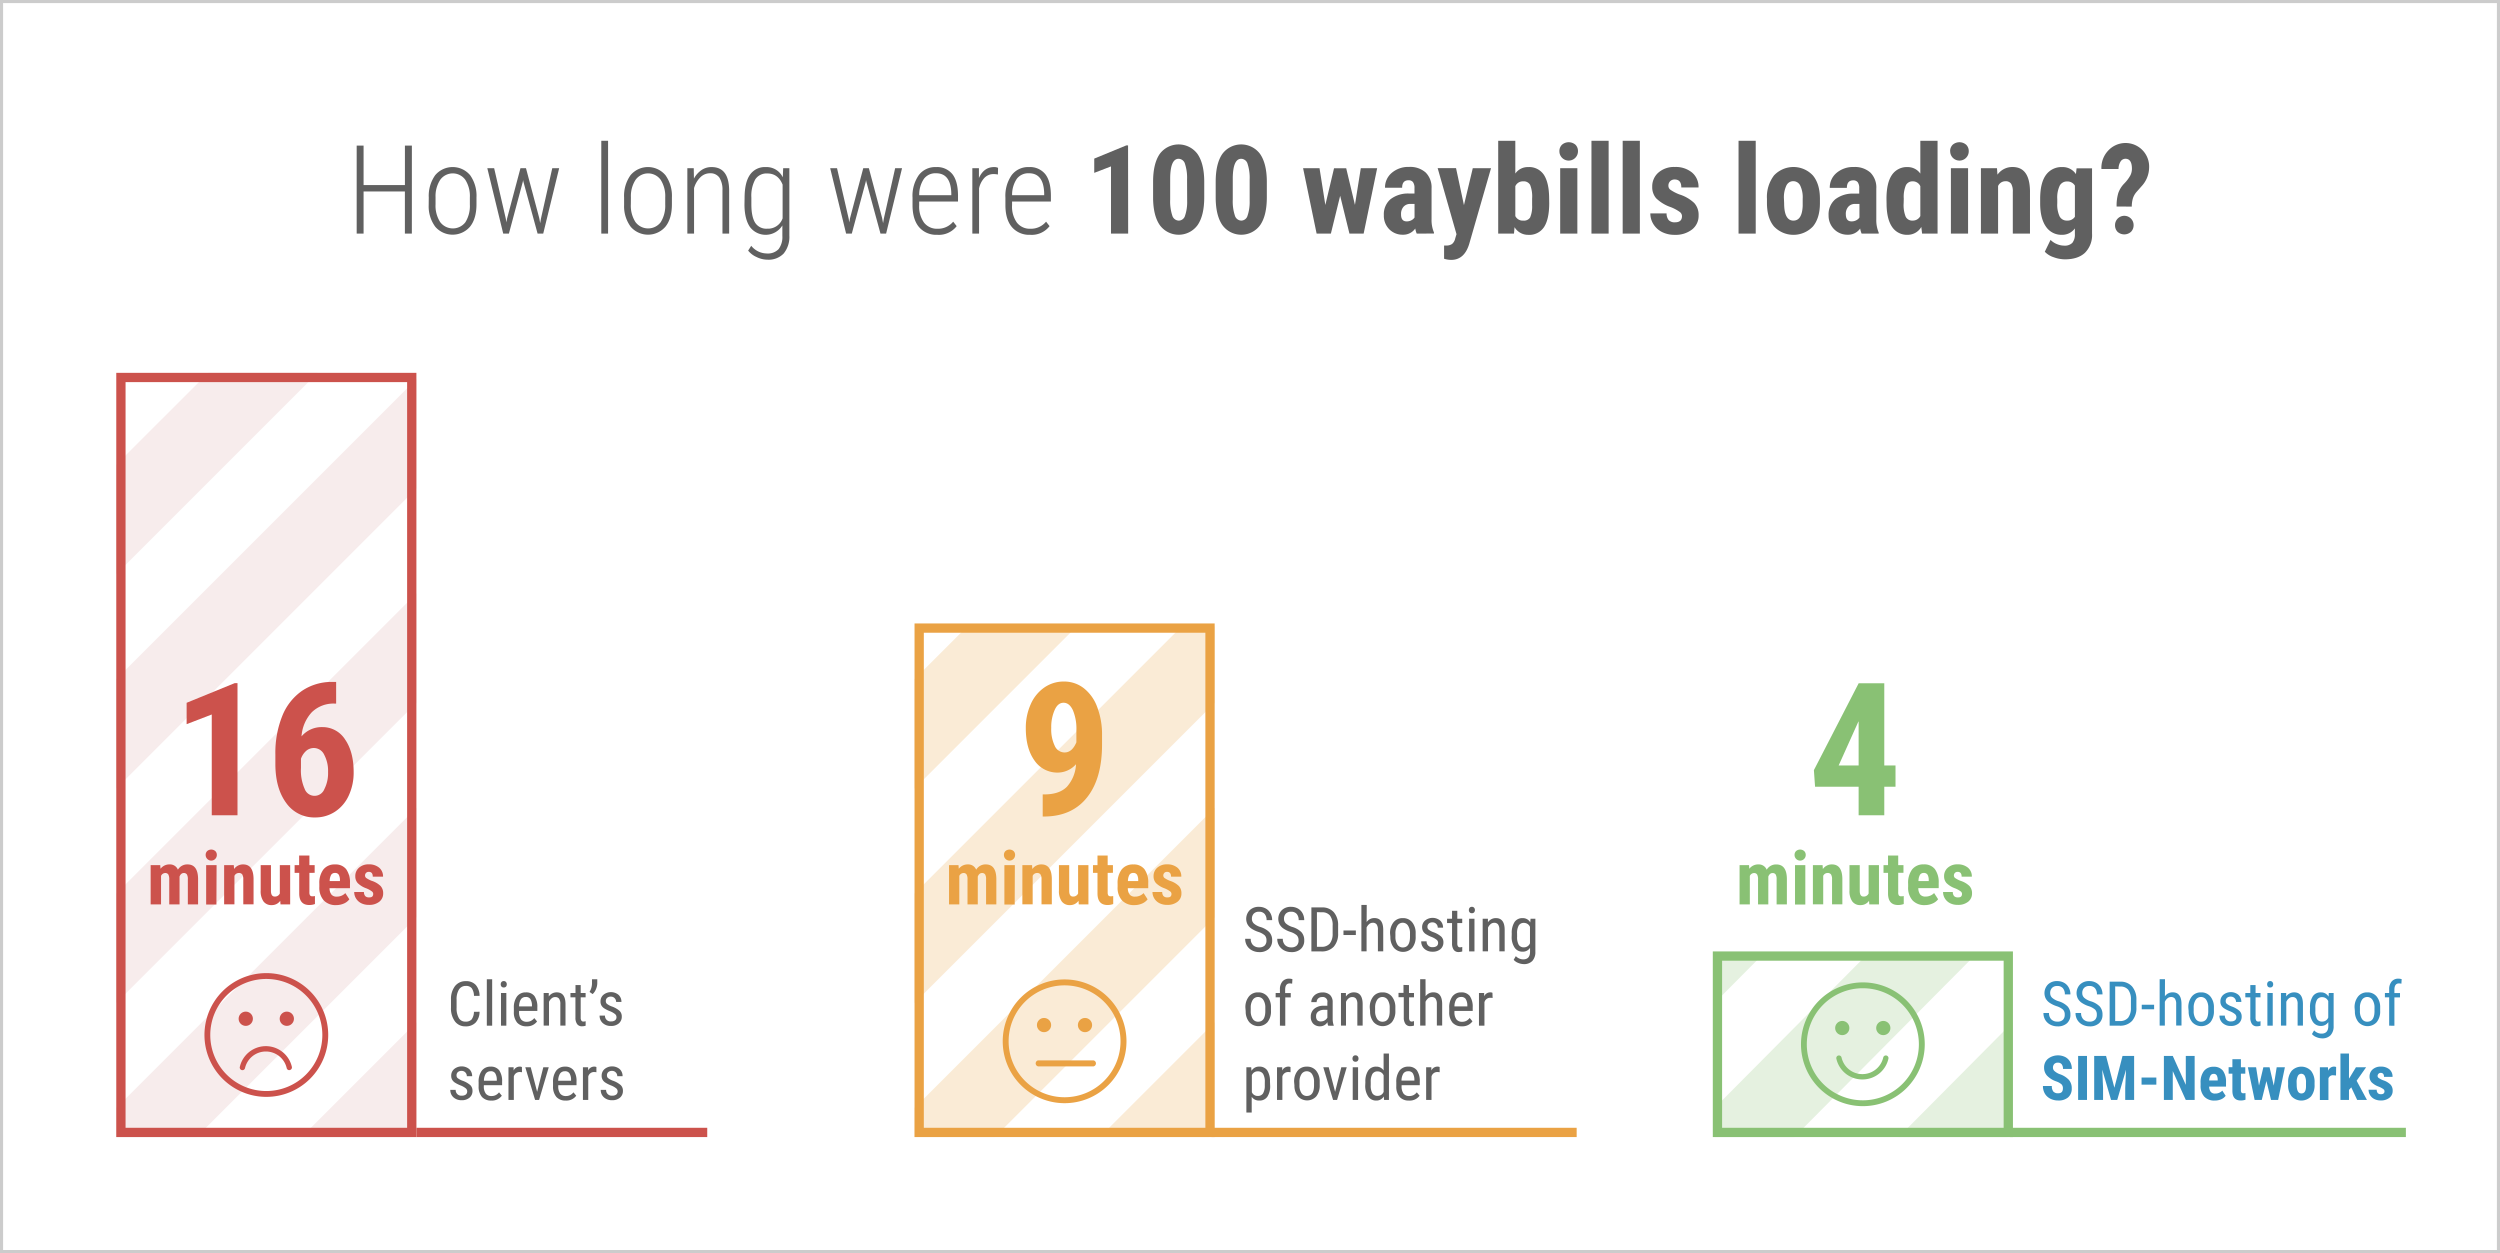 <?xml version="1.0" encoding="UTF-8"?>
<svg xmlns="http://www.w3.org/2000/svg" viewBox="0 0 808 405">
  <rect x="0" y="0" width="808" height="405" fill="#333333" stroke="none"/>
  <defs>
    <style>.cls-1{fill:#fff;}.cls-2{fill:#ccc;}.cls-3{fill:#606060;}.cls-4{fill:none;}.cls-5{fill:#f7ecec;}.cls-6{fill:#cc524c;}.cls-7{fill:#faebd6;}.cls-8{fill:#eaa244;}.cls-9{fill:#e5f1e0;}.cls-10{fill:#89c174;}.cls-11{fill:#378fbf;}</style>
  </defs>
  <title>DS_illustration_2</title>
  <g id="Слой_2" data-name="Слой 2">
    <g id="_Слой_" data-name="&lt;Слой&gt;">
      <rect class="cls-1" x="0.5" y="0.5" width="807" height="404"></rect>
      <path class="cls-2" d="M808,405H0V0H808ZM1,404H807V1H1Z"></path>
      <path class="cls-3" d="M133.11,75.5h-2.25V61.89H117.51V75.5h-2.23V47.06h2.23V59.82h13.36V47.06h2.25Z"></path>
      <path class="cls-3" d="M138.58,63.86a11.47,11.47,0,0,1,2.07-7.23,7.37,7.37,0,0,1,11.3,0A11.45,11.45,0,0,1,154,63.8V66q0,4.65-2.08,7.25a7.41,7.41,0,0,1-11.22.06,11.08,11.08,0,0,1-2.15-7ZM140.77,66a9.79,9.79,0,0,0,1.47,5.74,5.11,5.11,0,0,0,8.18.08,10,10,0,0,0,1.44-5.75V63.85a9.79,9.79,0,0,0-1.48-5.75,5,5,0,0,0-8.09,0,9.63,9.63,0,0,0-1.52,5.64Z"></path>
      <path class="cls-3" d="M163.48,70.7l.18,1.17.23-1.27,4.32-16.23H170l4.28,16.09.31,1.66.25-1.48,3.65-16.27h2.23L175.57,75.5h-1.82l-4.59-16.8-.1-.51-.08.53L164.48,75.5h-1.84l-5.14-21.13h2.21Z"></path>
      <path class="cls-3" d="M196.53,75.5h-2.19v-30h2.19Z"></path>
      <path class="cls-3" d="M201.71,63.86a11.47,11.47,0,0,1,2.07-7.23,7.37,7.37,0,0,1,11.3,0,11.45,11.45,0,0,1,2.08,7.21V66q0,4.65-2.08,7.25a7.41,7.41,0,0,1-11.22.06,11.08,11.08,0,0,1-2.15-7ZM203.89,66a9.79,9.79,0,0,0,1.47,5.74,5.11,5.11,0,0,0,8.18.08A10,10,0,0,0,215,66.09V63.85a9.79,9.79,0,0,0-1.48-5.75,5,5,0,0,0-8.09,0,9.63,9.63,0,0,0-1.52,5.64Z"></path>
      <path class="cls-3" d="M224.22,54.37l.06,3.36A7.85,7.85,0,0,1,226.68,55,5.64,5.64,0,0,1,230,54q5.53,0,5.66,7.36V75.5H233.5V61.57a7.25,7.25,0,0,0-1-4.18A3.53,3.53,0,0,0,229.44,56a4.35,4.35,0,0,0-3.06,1.28,8,8,0,0,0-2.06,3.51V75.5h-2.17V54.37Z"></path>
      <path class="cls-3" d="M240.65,64q0-5,1.72-7.49A5.85,5.85,0,0,1,247.53,54,5.79,5.79,0,0,1,253,57.32l.12-2.95h2V76.11a8.46,8.46,0,0,1-1.83,5.82,6.74,6.74,0,0,1-5.26,2,8,8,0,0,1-3.51-.86A7.15,7.15,0,0,1,241.8,81l1-1.56a6.51,6.51,0,0,0,5,2.48,4.79,4.79,0,0,0,3.84-1.4,6.49,6.49,0,0,0,1.22-4.26V72.86a6.34,6.34,0,0,1-10.44.55q-1.75-2.48-1.81-7.17Zm2.19,2q0,4.06,1.23,6a4.26,4.26,0,0,0,3.87,1.91,5,5,0,0,0,5-3.34V59.68q-1.46-3.61-4.92-3.61A4.3,4.3,0,0,0,244.09,58a11.07,11.07,0,0,0-1.25,5.86Z"></path>
      <path class="cls-3" d="M274.3,70.7l.18,1.17.23-1.27L279,54.37h1.82l4.28,16.09.31,1.66.25-1.48,3.65-16.27h2.23L286.39,75.5h-1.82L280,58.7l-.1-.51-.08.53L275.3,75.5h-1.84l-5.14-21.13h2.21Z"></path>
      <path class="cls-3" d="M302.92,75.89a7.31,7.31,0,0,1-5.84-2.44q-2.11-2.44-2.15-7V63.92a11.72,11.72,0,0,1,2-7.29A6.65,6.65,0,0,1,302.54,54a6.33,6.33,0,0,1,5.24,2.25q1.81,2.25,1.85,6.88v2H297.08v1.19a8.88,8.88,0,0,0,1.55,5.61,5.26,5.26,0,0,0,4.38,2,6.31,6.31,0,0,0,5.06-2.29l1.13,1.45A7.28,7.28,0,0,1,302.92,75.89ZM302.54,56a4.65,4.65,0,0,0-3.94,1.81,9.23,9.23,0,0,0-1.51,5.28h10.37v-.57Q307.31,56,302.54,56Z"></path>
      <path class="cls-3" d="M322.53,56.4a8.09,8.09,0,0,0-1.37-.14,4.08,4.08,0,0,0-3,1.23,7,7,0,0,0-1.73,3.42V75.5h-2.17V54.37h2.13l0,3.16Q318,54,321.26,54a2.71,2.71,0,0,1,1.31.25Z"></path>
      <path class="cls-3" d="M332.94,75.89a7.31,7.31,0,0,1-5.84-2.44q-2.11-2.44-2.15-7V63.92a11.72,11.72,0,0,1,2-7.29A6.65,6.65,0,0,1,332.56,54a6.33,6.33,0,0,1,5.24,2.25q1.81,2.25,1.85,6.88v2H327.1v1.19a8.88,8.88,0,0,0,1.55,5.61,5.26,5.26,0,0,0,4.38,2,6.31,6.31,0,0,0,5.06-2.29l1.13,1.45A7.28,7.28,0,0,1,332.94,75.89ZM332.56,56a4.65,4.65,0,0,0-3.94,1.81,9.23,9.23,0,0,0-1.51,5.28h10.37v-.57Q337.33,56,332.56,56Z"></path>
      <path class="cls-3" d="M364.62,75.5h-5.55V53.78l-5.41,2.09V51.26L364,47h.59Z"></path>
      <path class="cls-3" d="M389.21,63.74q0,5.9-2.14,9a7.55,7.55,0,0,1-12.17.09q-2.14-3-2.22-8.7V58.78q0-5.88,2.13-9a7.58,7.58,0,0,1,12.23,0q2.13,3.09,2.17,8.81ZM383.66,58a14.48,14.48,0,0,0-.66-5,2.21,2.21,0,0,0-2.07-1.68q-2.64,0-2.73,6.15V64.5a14.58,14.58,0,0,0,.67,5.12A2.24,2.24,0,0,0,381,71.3a2.14,2.14,0,0,0,2-1.57,13.71,13.71,0,0,0,.69-4.81Z"></path>
      <path class="cls-3" d="M409.44,63.74q0,5.9-2.14,9a7.55,7.55,0,0,1-12.17.09q-2.14-3-2.22-8.7V58.78q0-5.88,2.13-9a7.58,7.58,0,0,1,12.23,0q2.13,3.09,2.17,8.81ZM403.89,58a14.48,14.48,0,0,0-.66-5,2.21,2.21,0,0,0-2.07-1.68q-2.64,0-2.73,6.15V64.5a14.58,14.58,0,0,0,.67,5.12,2.24,2.24,0,0,0,2.1,1.68,2.14,2.14,0,0,0,2-1.57,13.71,13.71,0,0,0,.69-4.81Z"></path>
      <path class="cls-3" d="M437.92,66.22l1.89-11.86h5.29L440.73,75.5h-4.59l-3-12.23-3,12.23h-4.61l-4.37-21.13h5.31l1.88,11.88,2.81-11.87h3.93Z"></path>
      <path class="cls-3" d="M457.88,75.5a7.71,7.71,0,0,1-.47-1.64,4.72,4.72,0,0,1-4,2,6,6,0,0,1-4.4-1.76,6.18,6.18,0,0,1-1.75-4.55,6.4,6.4,0,0,1,2.12-5.14,9.27,9.27,0,0,1,6.1-1.86h1.68v-1.7a3.19,3.19,0,0,0-.49-2,1.75,1.75,0,0,0-1.43-.59q-2.07,0-2.07,2.42h-5.53a6.12,6.12,0,0,1,2.2-4.83,8.18,8.18,0,0,1,5.56-1.9,7.51,7.51,0,0,1,5.38,1.81,6.78,6.78,0,0,1,1.9,5.17v9.94a10.4,10.4,0,0,0,.78,4.28v.33Zm-3.26-3.95a3.08,3.08,0,0,0,1.56-.37,2.62,2.62,0,0,0,1-.88V65.91h-1.33a2.84,2.84,0,0,0-2.22.9,3.45,3.45,0,0,0-.81,2.4Q452.78,71.55,454.62,71.55Z"></path>
      <path class="cls-3" d="M473.15,66.3,476,54.37h5.9l-7,24.3Q473.35,84,469,84a8.2,8.2,0,0,1-2.27-.37V79.35l.64,0a3.18,3.18,0,0,0,1.94-.5,3.12,3.12,0,0,0,1-1.73l.43-1.43-6.09-21.35h5.94Z"></path>
      <path class="cls-3" d="M500.71,65.62q0,5.14-1.64,7.71a5.67,5.67,0,0,1-5.16,2.57,5.08,5.08,0,0,1-4.41-2.48l-.18,2.09h-5.1v-30h5.53V56.09A4.89,4.89,0,0,1,493.87,54,5.69,5.69,0,0,1,499,56.53q1.64,2.55,1.68,7.47Zm-5.53-1.39a10.35,10.35,0,0,0-.64-4.48,2.36,2.36,0,0,0-2.25-1.14,2.66,2.66,0,0,0-2.54,1.58v9.63a2.64,2.64,0,0,0,2.58,1.48,2.34,2.34,0,0,0,2.2-1,9.07,9.07,0,0,0,.65-4Z"></path>
      <path class="cls-3" d="M504,48.9a2.86,2.86,0,0,1,.82-2.11,3.33,3.33,0,0,1,4.38,0A2.86,2.86,0,0,1,510,48.9a3,3,0,1,1-6,0Zm5.8,26.6h-5.55V54.37h5.55Z"></path>
      <path class="cls-3" d="M519.91,75.5h-5.55v-30h5.55Z"></path>
      <path class="cls-3" d="M530,75.5h-5.55v-30H530Z"></path>
      <path class="cls-3" d="M543.62,69.84a1.73,1.73,0,0,0-.67-1.3,13.31,13.31,0,0,0-3-1.61,12.47,12.47,0,0,1-4.7-2.87A5.46,5.46,0,0,1,534,60.36a5.9,5.9,0,0,1,2-4.58,7.62,7.62,0,0,1,5.3-1.81,8.25,8.25,0,0,1,5.57,1.8,6,6,0,0,1,2.09,4.82H543.4q0-2.58-2.15-2.58a2,2,0,0,0-1.45.55,2,2,0,0,0-.57,1.52,1.6,1.6,0,0,0,.63,1.24,13.73,13.73,0,0,0,2.95,1.53,12.2,12.2,0,0,1,4.78,2.78,5.68,5.68,0,0,1,1.4,4,5.56,5.56,0,0,1-2.13,4.55,8.62,8.62,0,0,1-5.59,1.72,8.89,8.89,0,0,1-4.1-.91,6.89,6.89,0,0,1-2.78-2.53,6.51,6.51,0,0,1-1-3.5h5.25a3.35,3.35,0,0,0,.67,2.17,2.64,2.64,0,0,0,2.08.72Q543.62,71.85,543.62,69.84Z"></path>
      <path class="cls-3" d="M567.45,75.5H561.9v-30h5.55Z"></path>
      <path class="cls-3" d="M571.08,64.25a11.47,11.47,0,0,1,2.27-7.54,8.6,8.6,0,0,1,12.58,0q2.27,2.73,2.27,7.58v1.35q0,4.82-2.25,7.54a8.67,8.67,0,0,1-12.61,0q-2.26-2.72-2.26-7.57Zm5.55,1.39q0,5.66,3,5.66,2.79,0,3-4.73l0-2.32a8.89,8.89,0,0,0-.8-4.29,2.5,2.5,0,0,0-2.27-1.4,2.43,2.43,0,0,0-2.2,1.4,9,9,0,0,0-.79,4.29Z"></path>
      <path class="cls-3" d="M601.67,75.5a7.71,7.71,0,0,1-.47-1.64,4.72,4.72,0,0,1-4,2,6,6,0,0,1-4.4-1.76A6.18,6.18,0,0,1,591,69.58a6.4,6.4,0,0,1,2.12-5.14,9.27,9.27,0,0,1,6.1-1.86h1.68v-1.7a3.19,3.19,0,0,0-.49-2,1.75,1.75,0,0,0-1.43-.59q-2.07,0-2.07,2.42h-5.53a6.12,6.12,0,0,1,2.2-4.83,8.18,8.18,0,0,1,5.56-1.9,7.51,7.51,0,0,1,5.38,1.81,6.78,6.78,0,0,1,1.9,5.17v9.94a10.4,10.4,0,0,0,.78,4.28v.33Zm-3.26-3.95a3.08,3.08,0,0,0,1.56-.37,2.62,2.62,0,0,0,1-.88V65.91H599.6a2.84,2.84,0,0,0-2.22.9,3.45,3.45,0,0,0-.81,2.4Q596.57,71.55,598.4,71.55Z"></path>
      <path class="cls-3" d="M609.71,64.29q0-5.2,1.76-7.75A5.82,5.82,0,0,1,616.59,54a4.93,4.93,0,0,1,4.06,2.11V45.5h5.57v30h-5l-.25-2.15a5.09,5.09,0,0,1-4.37,2.54,5.77,5.77,0,0,1-5.07-2.54q-1.75-2.54-1.79-7.46Zm5.55,1.39a10.09,10.09,0,0,0,.66,4.37,2.34,2.34,0,0,0,2.25,1.24,2.69,2.69,0,0,0,2.48-1.46V60.17a2.63,2.63,0,0,0-2.46-1.56A2.38,2.38,0,0,0,616,59.84a9.58,9.58,0,0,0-.7,4.38Z"></path>
      <path class="cls-3" d="M630.28,48.9a2.86,2.86,0,0,1,.82-2.11,3.33,3.33,0,0,1,4.38,0,2.86,2.86,0,0,1,.82,2.11,3,3,0,1,1-6,0Zm5.8,26.6h-5.55V54.37h5.55Z"></path>
      <path class="cls-3" d="M645.42,54.37l.16,2.09a5.86,5.86,0,0,1,4.9-2.48q5.45,0,5.61,7.64V75.5h-5.55V62a4.85,4.85,0,0,0-.54-2.61,2.09,2.09,0,0,0-1.88-.81,2.58,2.58,0,0,0-2.34,1.54V75.5h-5.55V54.37Z"></path>
      <path class="cls-3" d="M659.38,64.29q0-5.2,1.88-7.75A6.14,6.14,0,0,1,666.51,54a5.07,5.07,0,0,1,4.43,2.27l.21-1.87h5V75.5a8.09,8.09,0,0,1-2.27,6.18q-2.27,2.14-6.5,2.14a10.73,10.73,0,0,1-3.65-.69,6.76,6.76,0,0,1-2.85-1.77l1.86-3.83a5.85,5.85,0,0,0,2,1.34,6.19,6.19,0,0,0,2.36.52,3.46,3.46,0,0,0,2.67-.89,4.24,4.24,0,0,0,.83-2.86V73.82a5,5,0,0,1-4.12,2.07,6,6,0,0,1-5.22-2.63q-1.85-2.63-1.88-7.41Zm5.53,1.39a9,9,0,0,0,.76,4.27,2.58,2.58,0,0,0,2.42,1.34,2.82,2.82,0,0,0,2.52-1.23V60a2.77,2.77,0,0,0-2.48-1.35A2.63,2.63,0,0,0,665.7,60a8.94,8.94,0,0,0-.79,4.34Z"></path>
      <path class="cls-3" d="M684.09,66.75a14.16,14.16,0,0,1,.54-4.35,8.33,8.33,0,0,1,1.92-3.08,12.08,12.08,0,0,0,2-2.66,4.86,4.86,0,0,0,.49-2.09q0-3.26-2.11-3.26a1.85,1.85,0,0,0-1.56.9,4.38,4.38,0,0,0-.66,2.42h-5.53a8.1,8.1,0,0,1,2.12-5.88,7.63,7.63,0,0,1,13.29,5.59,9,9,0,0,1-2.48,5.9l-1.62,1.84a6,6,0,0,0-1.13,2,9.68,9.68,0,0,0-.37,2.69Zm-.51,6a3,3,0,1,1,6,0,3,3,0,0,1-.82,2.15,3.24,3.24,0,0,1-4.39,0A3,3,0,0,1,683.58,72.73Z"></path>
      <polygon class="cls-4" points="97.47 367.5 134.58 330.39 134.58 296.45 63.53 367.5 97.47 367.5"></polygon>
      <polygon class="cls-4" points="37.58 358.09 134.58 261.09 134.58 227.15 37.58 324.15 37.58 358.09"></polygon>
      <polygon class="cls-4" points="134.58 367.5 134.58 365.75 132.82 367.5 134.58 367.5"></polygon>
      <polygon class="cls-4" points="37.58 288.8 134.58 191.8 134.58 157.86 37.58 254.86 37.58 288.8"></polygon>
      <polygon class="cls-4" points="37.58 185.56 37.58 219.5 134.58 122.5 134.58 120.5 102.64 120.5 37.58 185.56"></polygon>
      <polygon class="cls-4" points="37.58 120.5 37.58 150.2 67.28 120.5 37.58 120.5"></polygon>
      <polygon class="cls-5" points="67.28 120.5 37.58 150.2 37.58 185.56 102.64 120.5 67.28 120.5"></polygon>
      <polygon class="cls-5" points="37.58 254.86 134.58 157.86 134.58 122.5 37.58 219.5 37.58 254.86"></polygon>
      <polygon class="cls-5" points="37.58 324.15 134.58 227.15 134.58 191.8 37.58 288.8 37.58 324.15"></polygon>
      <polygon class="cls-5" points="37.58 367.5 63.53 367.5 134.58 296.45 134.58 261.09 37.58 358.09 37.58 367.5"></polygon>
      <polygon class="cls-5" points="132.82 367.5 134.58 365.75 134.58 330.39 97.47 367.5 132.82 367.5"></polygon>
      <path class="cls-6" d="M131.58,123.5v241h-91v-241h91m3-3h-97v247h97v-247Z"></path>
      <path class="cls-6" d="M76.76,263.5H68.44V230.92l-8.12,3.13v-6.91l15.56-6.36h.88Z"></path>
      <path class="cls-6" d="M108.64,220.4v7h-.47a10,10,0,0,0-7.4,2.8A12.76,12.76,0,0,0,97.45,238a8.5,8.5,0,0,1,6.68-3,8.6,8.6,0,0,1,7.4,4q2.77,4,2.77,10.55a17.57,17.57,0,0,1-1.58,7.56,12.31,12.31,0,0,1-4.44,5.23,11.57,11.57,0,0,1-6.46,1.86,11.06,11.06,0,0,1-9.3-4.66Q89,254.77,89,246.89v-3.08a31.92,31.92,0,0,1,2.21-12.36,17.94,17.94,0,0,1,6.39-8.16,17,17,0,0,1,9.74-2.89Zm-7.12,21.36a3.74,3.74,0,0,0-2.65,1,6.15,6.15,0,0,0-1.6,2.47v3a14.71,14.71,0,0,0,1.2,6.75,3.4,3.4,0,0,0,6.36.07,11.3,11.3,0,0,0,1.2-5.53,11.1,11.1,0,0,0-1.25-5.59A3.71,3.71,0,0,0,101.52,241.76Z"></path>
      <path class="cls-6" d="M51.79,279.62l.09,1.17a3.57,3.57,0,0,1,2.94-1.41,2.74,2.74,0,0,1,2.68,1.71,3.47,3.47,0,0,1,3.11-1.71q3.33,0,3.41,4.61v8.31H60.71v-8.1a3,3,0,0,0-.3-1.57,1.14,1.14,0,0,0-1-.47q-.93,0-1.38,1.14l0,.4v8.6H54.7v-8.07a3.19,3.19,0,0,0-.29-1.58,1.12,1.12,0,0,0-1-.49,1.52,1.52,0,0,0-1.36.93v9.21H48.69V279.62Z"></path>
      <path class="cls-6" d="M66.47,276.34a1.71,1.71,0,0,1,.49-1.27,2,2,0,0,1,2.63,0,1.71,1.71,0,0,1,.49,1.27,1.8,1.8,0,1,1-3.61,0Zm3.48,16H66.63V279.62H70Z"></path>
      <path class="cls-6" d="M75.56,279.62l.09,1.25a3.52,3.52,0,0,1,2.94-1.49q3.27,0,3.36,4.58v8.33H78.63v-8.09a2.91,2.91,0,0,0-.32-1.56,1.25,1.25,0,0,0-1.13-.49,1.55,1.55,0,0,0-1.41.93v9.21H72.44V279.62Z"></path>
      <path class="cls-6" d="M90.57,291.14a3.27,3.27,0,0,1-2.77,1.39,3.11,3.11,0,0,1-2.65-1.2,5.76,5.76,0,0,1-.9-3.5v-8.21h3.32v8.3q0,1.85,1.23,1.85a1.71,1.71,0,0,0,1.64-1v-9.16h3.34V292.3H90.66Z"></path>
      <path class="cls-6" d="M100,276.5v3.12h1.7v2.48H100v6.3a1.86,1.86,0,0,0,.21,1,.93.93,0,0,0,.79.28,3.1,3.1,0,0,0,.79-.08l0,2.58a5.17,5.17,0,0,1-1.83.32q-3.21,0-3.25-3.68V282.1H95.22v-2.48h1.46V276.5Z"></path>
      <path class="cls-6" d="M108.64,292.53a5.2,5.2,0,0,1-4-1.52,6.13,6.13,0,0,1-1.43-4.36v-1a7.21,7.21,0,0,1,1.31-4.63,4.55,4.55,0,0,1,3.76-1.63,4.31,4.31,0,0,1,3.6,1.53,7.28,7.28,0,0,1,1.23,4.52v1.63h-6.6a3.45,3.45,0,0,0,.62,2.07,2.1,2.1,0,0,0,1.7.65,3.73,3.73,0,0,0,2.78-1.14l1.3,2a4.28,4.28,0,0,1-1.77,1.37A6.07,6.07,0,0,1,108.64,292.53Zm-2.09-7.78h3.32v-.3a3.54,3.54,0,0,0-.37-1.72,1.3,1.3,0,0,0-1.22-.59,1.38,1.38,0,0,0-1.26.62A4.28,4.28,0,0,0,106.55,284.75Z"></path>
      <path class="cls-6" d="M120.62,288.9a1,1,0,0,0-.4-.78,8,8,0,0,0-1.8-1,7.48,7.48,0,0,1-2.82-1.72,3.27,3.27,0,0,1-.77-2.21,3.54,3.54,0,0,1,1.2-2.75,4.57,4.57,0,0,1,3.18-1.08,5,5,0,0,1,3.34,1.08,3.62,3.62,0,0,1,1.25,2.89h-3.32q0-1.55-1.29-1.55a1.2,1.2,0,0,0-.87.33,1.21,1.21,0,0,0-.34.91,1,1,0,0,0,.38.74,8.25,8.25,0,0,0,1.77.92,7.32,7.32,0,0,1,2.87,1.67,3.4,3.4,0,0,1,.84,2.38,3.33,3.33,0,0,1-1.28,2.73,5.17,5.17,0,0,1-3.35,1,5.34,5.34,0,0,1-2.46-.54,4.13,4.13,0,0,1-1.67-1.52,3.91,3.91,0,0,1-.6-2.1h3.15a2,2,0,0,0,.4,1.3,1.58,1.58,0,0,0,1.25.43Q120.62,290.11,120.62,288.9Z"></path>
      <g id="group-3svg">
        <path id="path-1" class="cls-6" d="M95,329.26a2.3,2.3,0,1,1-2.3-2.3A2.3,2.3,0,0,1,95,329.26Z"></path>
        <path id="path-2" class="cls-6" d="M81.73,329.26a2.3,2.3,0,1,1-2.3-2.3A2.3,2.3,0,0,1,81.73,329.26Z"></path>
        <path id="path-4" class="cls-6" d="M86.08,354.51a20,20,0,1,1,20-20A20,20,0,0,1,86.08,354.51Zm0-38.11a18.11,18.11,0,1,0,18.1,18.1A18.12,18.12,0,0,0,86.08,316.4Z"></path>
        <path class="cls-6" d="M93.5,345.88a.86.86,0,0,1-.84-.67,6.91,6.91,0,0,0-13.47,0,.86.86,0,1,1-1.68-.38,8.63,8.63,0,0,1,16.83,0,.86.86,0,0,1-.65,1Z"></path>
      </g>
      <path class="cls-3" d="M155,327a5.27,5.27,0,0,1-1.28,3.5,4.35,4.35,0,0,1-3.3,1.22,4.07,4.07,0,0,1-3.4-1.63,7,7,0,0,1-1.26-4.41v-2.58a6.81,6.81,0,0,1,1.29-4.38,4.28,4.28,0,0,1,3.53-1.61,4.11,4.11,0,0,1,3.19,1.23,5.39,5.39,0,0,1,1.23,3.53h-1.81a4.39,4.39,0,0,0-.73-2.48,2.3,2.3,0,0,0-1.87-.74,2.55,2.55,0,0,0-2.24,1.14,5.89,5.89,0,0,0-.78,3.33v2.61a6.22,6.22,0,0,0,.73,3.31,2.36,2.36,0,0,0,2.12,1.15,2.57,2.57,0,0,0,2-.69,4.36,4.36,0,0,0,.76-2.49Z"></path>
      <path class="cls-3" d="M159.07,331.5h-1.73v-15h1.73Z"></path>
      <path class="cls-3" d="M163.79,318.13a1.11,1.11,0,0,1-.24.73.91.91,0,0,1-.74.29.9.9,0,0,1-.73-.29,1.1,1.1,0,0,1-.24-.73,1.14,1.14,0,0,1,.24-.74.88.88,0,0,1,.73-.3.89.89,0,0,1,.74.31A1.13,1.13,0,0,1,163.79,318.13Zm-.14,13.37h-1.73V320.93h1.73Z"></path>
      <path class="cls-3" d="M170.15,331.7a3.85,3.85,0,0,1-3-1.18,5.08,5.08,0,0,1-1.07-3.45v-1.28a6,6,0,0,1,1-3.71,3.42,3.42,0,0,1,2.88-1.34,3.3,3.3,0,0,1,2.77,1.18,6.08,6.08,0,0,1,.94,3.68v1.13h-5.9V327a3.85,3.85,0,0,0,.64,2.47,2.25,2.25,0,0,0,1.84.77,3,3,0,0,0,1.34-.29,3.35,3.35,0,0,0,1.09-.91l.9,1.09A3.92,3.92,0,0,1,170.15,331.7Zm-.2-9.47a1.81,1.81,0,0,0-1.59.74,4.36,4.36,0,0,0-.59,2.29h4.16V325a4,4,0,0,0-.54-2.15A1.67,1.67,0,0,0,170,322.22Z"></path>
      <path class="cls-3" d="M177.36,320.93l0,1.14a3.08,3.08,0,0,1,2.57-1.34q2.8,0,2.84,3.74v7H181.1v-6.94a2.88,2.88,0,0,0-.42-1.76,1.5,1.5,0,0,0-1.25-.52,1.75,1.75,0,0,0-1.16.43,3.09,3.09,0,0,0-.83,1.12v7.68h-1.73V320.93Z"></path>
      <path class="cls-3" d="M187.68,318.38v2.56h1.59v1.4h-1.59v6.56a1.78,1.78,0,0,0,.21.95.77.77,0,0,0,.7.32,2.19,2.19,0,0,0,.69-.12l0,1.46a3.78,3.78,0,0,1-1.2.19,1.82,1.82,0,0,1-1.56-.73,3.45,3.45,0,0,1-.54-2.07v-6.56h-1.61v-1.4H186v-2.56Z"></path>
      <path class="cls-3" d="M191.54,321.29l-1-.7a5.35,5.35,0,0,0,.79-2.66V316.5h1.71v1.32a5.06,5.06,0,0,1-.43,1.9A4.38,4.38,0,0,1,191.54,321.29Z"></path>
      <path class="cls-3" d="M199.25,328.79a1.28,1.28,0,0,0-.42-1,6.21,6.21,0,0,0-1.62-.94,10.59,10.59,0,0,1-2-1,2.8,2.8,0,0,1-.85-.93,2.57,2.57,0,0,1-.28-1.25,2.77,2.77,0,0,1,.94-2.14,3.85,3.85,0,0,1,4.89,0,3.05,3.05,0,0,1,.94,2.3h-1.72a1.7,1.7,0,0,0-.48-1.22,1.61,1.61,0,0,0-1.22-.5,1.71,1.71,0,0,0-1.2.39,1.35,1.35,0,0,0-.43,1.06,1.15,1.15,0,0,0,.32.85,5.65,5.65,0,0,0,1.53.85,7.68,7.68,0,0,1,2.62,1.47,2.52,2.52,0,0,1,.69,1.82,2.78,2.78,0,0,1-.95,2.21,3.73,3.73,0,0,1-2.54.83,3.79,3.79,0,0,1-2.68-.95,3.13,3.13,0,0,1-1-2.4h1.74a1.79,1.79,0,0,0,2,1.88,2,2,0,0,0,1.31-.39A1.3,1.3,0,0,0,199.25,328.79Z"></path>
      <path class="cls-3" d="M151,352.79a1.28,1.28,0,0,0-.42-1,6.21,6.21,0,0,0-1.62-.94,10.59,10.59,0,0,1-2-1,2.8,2.8,0,0,1-.85-.93,2.57,2.57,0,0,1-.28-1.25,2.77,2.77,0,0,1,.94-2.14,3.85,3.85,0,0,1,4.89,0,3.05,3.05,0,0,1,.94,2.3h-1.72a1.7,1.7,0,0,0-.48-1.22,1.61,1.61,0,0,0-1.22-.5,1.71,1.71,0,0,0-1.2.39,1.35,1.35,0,0,0-.43,1.06,1.15,1.15,0,0,0,.32.85,5.65,5.65,0,0,0,1.53.85,7.68,7.68,0,0,1,2.62,1.47,2.52,2.52,0,0,1,.69,1.82,2.78,2.78,0,0,1-.95,2.21,3.73,3.73,0,0,1-2.54.83,3.79,3.79,0,0,1-2.68-.95,3.13,3.13,0,0,1-1-2.4h1.74a1.79,1.79,0,0,0,2,1.88,2,2,0,0,0,1.31-.39A1.3,1.3,0,0,0,151,352.79Z"></path>
      <path class="cls-3" d="M158.76,355.7a3.85,3.85,0,0,1-3-1.18,5.08,5.08,0,0,1-1.07-3.45v-1.28a6,6,0,0,1,1-3.71,3.42,3.42,0,0,1,2.88-1.34,3.3,3.3,0,0,1,2.77,1.18,6.08,6.08,0,0,1,.94,3.68v1.13h-5.9V351a3.85,3.85,0,0,0,.64,2.47,2.25,2.25,0,0,0,1.84.77,3,3,0,0,0,1.34-.29,3.35,3.35,0,0,0,1.09-.91l.9,1.09A3.92,3.92,0,0,1,158.76,355.7Zm-.2-9.47A1.81,1.81,0,0,0,157,347a4.36,4.36,0,0,0-.59,2.29h4.16V349a4,4,0,0,0-.54-2.15A1.67,1.67,0,0,0,158.56,346.22Z"></path>
      <path class="cls-3" d="M168.71,346.55a4.23,4.23,0,0,0-.78-.07,1.9,1.9,0,0,0-1.86,1.46v7.56h-1.73V344.93H166l0,1.07a2.15,2.15,0,0,1,2-1.27,1.52,1.52,0,0,1,.68.14Z"></path>
      <path class="cls-3" d="M173.6,352.87l2-7.94h1.76l-3.13,10.57h-1.29l-3.17-10.57h1.76Z"></path>
      <path class="cls-3" d="M182.81,355.7a3.85,3.85,0,0,1-3-1.18,5.08,5.08,0,0,1-1.07-3.45v-1.28a6,6,0,0,1,1-3.71,3.42,3.42,0,0,1,2.88-1.34,3.3,3.3,0,0,1,2.77,1.18,6.08,6.08,0,0,1,.94,3.68v1.13h-5.9V351a3.85,3.85,0,0,0,.64,2.47,2.25,2.25,0,0,0,1.84.77,3,3,0,0,0,1.34-.29,3.35,3.35,0,0,0,1.09-.91l.9,1.09A3.92,3.92,0,0,1,182.81,355.7Zm-.2-9.47A1.81,1.81,0,0,0,181,347a4.36,4.36,0,0,0-.59,2.29h4.16V349a4,4,0,0,0-.54-2.15A1.67,1.67,0,0,0,182.62,346.22Z"></path>
      <path class="cls-3" d="M192.76,346.55a4.23,4.23,0,0,0-.78-.07,1.9,1.9,0,0,0-1.86,1.46v7.56H188.4V344.93h1.68l0,1.07a2.15,2.15,0,0,1,2-1.27,1.52,1.52,0,0,1,.68.14Z"></path>
      <path class="cls-3" d="M199.62,352.79a1.28,1.28,0,0,0-.42-1,6.21,6.21,0,0,0-1.62-.94,10.59,10.59,0,0,1-2-1,2.8,2.8,0,0,1-.85-.93,2.57,2.57,0,0,1-.28-1.25,2.77,2.77,0,0,1,.94-2.14,3.85,3.85,0,0,1,4.89,0,3.05,3.05,0,0,1,.94,2.3h-1.72a1.7,1.7,0,0,0-.48-1.22,1.61,1.61,0,0,0-1.22-.5,1.71,1.71,0,0,0-1.2.39,1.35,1.35,0,0,0-.43,1.06,1.15,1.15,0,0,0,.32.85,5.65,5.65,0,0,0,1.53.85,7.68,7.68,0,0,1,2.62,1.47,2.52,2.52,0,0,1,.69,1.82,2.78,2.78,0,0,1-.95,2.21,3.73,3.73,0,0,1-2.54.83,3.79,3.79,0,0,1-2.68-.95,3.13,3.13,0,0,1-1-2.4h1.74a1.79,1.79,0,0,0,2,1.88,2,2,0,0,0,1.31-.39A1.3,1.3,0,0,0,199.62,352.79Z"></path>
      <rect class="cls-6" x="134.58" y="364.5" width="94" height="3"></rect>
      <polygon class="cls-4" points="347.94 202.5 295.58 254.86 295.58 288.8 381.88 202.5 347.94 202.5"></polygon>
      <polygon class="cls-4" points="392.58 227.15 295.58 324.15 295.58 358.09 392.58 261.09 392.58 227.15"></polygon>
      <polygon class="cls-4" points="295.58 202.5 295.58 219.5 312.58 202.5 295.58 202.5"></polygon>
      <polygon class="cls-4" points="392.58 367.5 392.58 365.75 390.82 367.5 392.58 367.5"></polygon>
      <polygon class="cls-4" points="392.58 330.39 392.58 296.45 321.53 367.5 355.47 367.5 392.58 330.39"></polygon>
      <polygon class="cls-7" points="312.58 202.5 295.58 219.5 295.58 254.86 347.94 202.5 312.58 202.5"></polygon>
      <polygon class="cls-7" points="392.58 202.5 381.88 202.5 295.58 288.8 295.58 324.15 392.58 227.15 392.58 202.5"></polygon>
      <polygon class="cls-7" points="392.58 261.09 295.58 358.09 295.58 367.5 321.53 367.5 392.58 296.45 392.58 261.09"></polygon>
      <polygon class="cls-7" points="390.82 367.5 392.58 365.75 392.58 330.39 355.47 367.5 390.82 367.5"></polygon>
      <path class="cls-8" d="M389.58,204.5v160h-91v-160h91m3-3h-97v166h97v-166Z"></path>
      <path class="cls-8" d="M347.77,247a8,8,0,0,1-5.77,2.7,8.92,8.92,0,0,1-7.66-3.91q-2.8-3.91-2.8-10.44a18.53,18.53,0,0,1,1.58-7.72,12.76,12.76,0,0,1,4.41-5.43,10.93,10.93,0,0,1,6.31-1.93,10.32,10.32,0,0,1,6.42,2.14,13.71,13.71,0,0,1,4.37,6.14,25,25,0,0,1,1.55,9.1v3q0,10.9-4.79,17t-13.58,6.25H337v-7.15h.56q4.86,0,7.31-2.52A11.79,11.79,0,0,0,347.77,247Zm-3.66-3.81q2.4,0,3.78-3.28v-3.81a15.51,15.51,0,0,0-1.14-6.58q-1.14-2.39-3-2.39t-2.89,2.36a13.57,13.57,0,0,0-1.1,5.76,12.37,12.37,0,0,0,1.14,5.82A3.49,3.49,0,0,0,344.11,243.2Z"></path>
      <path class="cls-8" d="M309.79,279.62l.09,1.17a3.57,3.57,0,0,1,2.94-1.41,2.74,2.74,0,0,1,2.68,1.71,3.47,3.47,0,0,1,3.11-1.71q3.33,0,3.41,4.61v8.31h-3.32v-8.1a3,3,0,0,0-.3-1.57,1.14,1.14,0,0,0-1-.47q-.93,0-1.38,1.14l0,.4v8.6H312.7v-8.07a3.19,3.19,0,0,0-.29-1.58,1.12,1.12,0,0,0-1-.49,1.52,1.52,0,0,0-1.36.93v9.21h-3.32V279.62Z"></path>
      <path class="cls-8" d="M324.47,276.34a1.71,1.71,0,0,1,.49-1.27,2,2,0,0,1,2.63,0,1.71,1.71,0,0,1,.49,1.27,1.8,1.8,0,1,1-3.61,0Zm3.48,16h-3.33V279.62H328Z"></path>
      <path class="cls-8" d="M333.56,279.62l.09,1.25a3.52,3.52,0,0,1,2.94-1.49q3.27,0,3.36,4.58v8.33h-3.33v-8.09a2.91,2.91,0,0,0-.32-1.56,1.25,1.25,0,0,0-1.13-.49,1.55,1.55,0,0,0-1.41.93v9.21h-3.33V279.62Z"></path>
      <path class="cls-8" d="M348.57,291.14a3.27,3.27,0,0,1-2.77,1.39,3.11,3.11,0,0,1-2.65-1.2,5.76,5.76,0,0,1-.9-3.5v-8.21h3.32v8.3q0,1.85,1.23,1.85a1.71,1.71,0,0,0,1.64-1v-9.16h3.34V292.3h-3.12Z"></path>
      <path class="cls-8" d="M358,276.5v3.12h1.7v2.48H358v6.3a1.86,1.86,0,0,0,.21,1,.93.93,0,0,0,.79.28,3.1,3.1,0,0,0,.79-.08l0,2.58a5.17,5.17,0,0,1-1.83.32q-3.21,0-3.25-3.68V282.1h-1.46v-2.48h1.46V276.5Z"></path>
      <path class="cls-8" d="M366.64,292.53a5.2,5.2,0,0,1-4-1.52,6.13,6.13,0,0,1-1.43-4.36v-1a7.21,7.21,0,0,1,1.31-4.63,4.55,4.55,0,0,1,3.76-1.63,4.31,4.31,0,0,1,3.6,1.53,7.28,7.28,0,0,1,1.23,4.52v1.63h-6.6a3.45,3.45,0,0,0,.62,2.07,2.1,2.1,0,0,0,1.7.65,3.73,3.73,0,0,0,2.78-1.14l1.3,2a4.28,4.28,0,0,1-1.77,1.37A6.07,6.07,0,0,1,366.64,292.53Zm-2.09-7.78h3.32v-.3a3.54,3.54,0,0,0-.37-1.72,1.3,1.3,0,0,0-1.22-.59,1.38,1.38,0,0,0-1.26.62A4.28,4.28,0,0,0,364.55,284.75Z"></path>
      <path class="cls-8" d="M378.62,288.9a1,1,0,0,0-.4-.78,8,8,0,0,0-1.8-1,7.48,7.48,0,0,1-2.82-1.72,3.27,3.27,0,0,1-.77-2.21,3.54,3.54,0,0,1,1.2-2.75,4.57,4.57,0,0,1,3.18-1.08,5,5,0,0,1,3.34,1.08,3.62,3.62,0,0,1,1.25,2.89h-3.32q0-1.55-1.29-1.55a1.2,1.2,0,0,0-.87.33,1.21,1.21,0,0,0-.34.91,1,1,0,0,0,.38.74,8.25,8.25,0,0,0,1.77.92,7.32,7.32,0,0,1,2.87,1.67,3.4,3.4,0,0,1,.84,2.38,3.33,3.33,0,0,1-1.28,2.73,5.17,5.17,0,0,1-3.35,1,5.34,5.34,0,0,1-2.46-.54,4.13,4.13,0,0,1-1.67-1.52,3.91,3.91,0,0,1-.6-2.1h3.15a2,2,0,0,0,.4,1.3,1.58,1.58,0,0,0,1.25.43Q378.62,290.11,378.62,288.9Z"></path>
      <g id="group-9svg">
        <g id="path-1-2" data-name="path-1">
          <path class="cls-8" d="M353.47,344.65h-18a1,1,0,0,1,0-1.93h18a1,1,0,0,1,0,1.93Z"></path>
        </g>
        <g id="path-2-2" data-name="path-2">
          <circle class="cls-8" cx="350.67" cy="331.3" r="2.3"></circle>
        </g>
        <g id="path-3">
          <circle class="cls-8" cx="337.43" cy="331.3" r="2.3"></circle>
        </g>
        <g id="path-4-2" data-name="path-4">
          <path class="cls-8" d="M344.08,356.55a20,20,0,1,1,20-20A20,20,0,0,1,344.08,356.55Zm0-38.08a18.08,18.08,0,1,0,18.07,18.08A18.1,18.1,0,0,0,344.08,318.47Z"></path>
        </g>
      </g>
      <path class="cls-3" d="M409.32,303.91a2.19,2.19,0,0,0-.58-1.63,5.92,5.92,0,0,0-2.08-1.1,9,9,0,0,1-2.3-1.13,4,4,0,0,1-1.19-1.35,4,4,0,0,1,.73-4.52,4.06,4.06,0,0,1,3-1.09,4.41,4.41,0,0,1,2.23.56,3.81,3.81,0,0,1,1.5,1.55,4.59,4.59,0,0,1,.53,2.19h-1.8a3,3,0,0,0-.63-2,2.3,2.3,0,0,0-1.83-.72,2.25,2.25,0,0,0-1.68.61,2.32,2.32,0,0,0-.6,1.7,2,2,0,0,0,.64,1.51,5.72,5.72,0,0,0,2,1.09,6.86,6.86,0,0,1,3,1.71,3.85,3.85,0,0,1,.9,2.66,3.6,3.6,0,0,1-1.12,2.77,4.32,4.32,0,0,1-3.06,1,4.91,4.91,0,0,1-2.29-.54,4.1,4.1,0,0,1-1.65-1.52,4.23,4.23,0,0,1-.6-2.25h1.8a2.76,2.76,0,0,0,.74,2.05,2.72,2.72,0,0,0,2,.73,2.39,2.39,0,0,0,1.78-.61A2.25,2.25,0,0,0,409.32,303.91Z"></path>
      <path class="cls-3" d="M419.69,303.91a2.19,2.19,0,0,0-.58-1.63,5.92,5.92,0,0,0-2.08-1.1,9,9,0,0,1-2.3-1.13,4,4,0,0,1-1.19-1.35,4,4,0,0,1,.73-4.52,4.06,4.06,0,0,1,3-1.09,4.41,4.41,0,0,1,2.23.56,3.81,3.81,0,0,1,1.5,1.55,4.59,4.59,0,0,1,.53,2.19h-1.8a3,3,0,0,0-.63-2,2.3,2.3,0,0,0-1.83-.72,2.25,2.25,0,0,0-1.68.61,2.32,2.32,0,0,0-.6,1.7,2,2,0,0,0,.64,1.51,5.72,5.72,0,0,0,2,1.09,6.86,6.86,0,0,1,3,1.71,3.85,3.85,0,0,1,.9,2.66,3.6,3.6,0,0,1-1.12,2.77,4.32,4.32,0,0,1-3.06,1,4.91,4.91,0,0,1-2.29-.54,4.1,4.1,0,0,1-1.65-1.52,4.23,4.23,0,0,1-.6-2.25h1.8a2.76,2.76,0,0,0,.74,2.05,2.72,2.72,0,0,0,2,.73,2.39,2.39,0,0,0,1.78-.61A2.25,2.25,0,0,0,419.69,303.91Z"></path>
      <path class="cls-3" d="M423.84,307.5V293.28h3.39a4.89,4.89,0,0,1,3.87,1.56,6.39,6.39,0,0,1,1.38,4.38v2.38a6.26,6.26,0,0,1-1.4,4.36A5.2,5.2,0,0,1,427,307.5Zm1.79-12.69V306h1.44a3.33,3.33,0,0,0,2.75-1.08,5.11,5.11,0,0,0,.89-3.2v-2.52a5.15,5.15,0,0,0-.86-3.3,3.19,3.19,0,0,0-2.61-1.05Z"></path>
      <path class="cls-3" d="M438.21,302.2h-4v-1.47h4Z"></path>
      <path class="cls-3" d="M441.7,298a3,3,0,0,1,2.52-1.28q2.8,0,2.84,3.74v7h-1.72v-6.94a2.88,2.88,0,0,0-.42-1.76,1.5,1.5,0,0,0-1.25-.52,1.75,1.75,0,0,0-1.16.43,3.09,3.09,0,0,0-.83,1.12v7.68H440v-15h1.73Z"></path>
      <path class="cls-3" d="M449.27,301.73a5.52,5.52,0,0,1,1.12-3.65,3.65,3.65,0,0,1,3-1.34,3.7,3.7,0,0,1,3,1.31,5.42,5.42,0,0,1,1.15,3.56v1.11a5.51,5.51,0,0,1-1.11,3.63,4,4,0,0,1-5.91,0,5.38,5.38,0,0,1-1.15-3.52Zm1.73,1a4.47,4.47,0,0,0,.64,2.56,2,2,0,0,0,1.72.93q2.29,0,2.35-3.3v-1.19a4.48,4.48,0,0,0-.64-2.56,2,2,0,0,0-1.73-.94,2,2,0,0,0-1.7.94,4.48,4.48,0,0,0-.64,2.55Z"></path>
      <path class="cls-3" d="M464.8,304.79a1.28,1.28,0,0,0-.42-1,6.21,6.21,0,0,0-1.62-.94,10.59,10.59,0,0,1-2-1,2.8,2.8,0,0,1-.85-.93,2.57,2.57,0,0,1-.28-1.25,2.77,2.77,0,0,1,.94-2.14,3.85,3.85,0,0,1,4.89,0,3.05,3.05,0,0,1,.94,2.3h-1.72a1.7,1.7,0,0,0-.48-1.22,1.61,1.61,0,0,0-1.22-.5,1.71,1.71,0,0,0-1.2.39,1.35,1.35,0,0,0-.43,1.06,1.15,1.15,0,0,0,.32.85,5.65,5.65,0,0,0,1.53.85,7.68,7.68,0,0,1,2.62,1.47,2.52,2.52,0,0,1,.69,1.82,2.78,2.78,0,0,1-.95,2.21,3.73,3.73,0,0,1-2.54.83,3.79,3.79,0,0,1-2.68-.95,3.13,3.13,0,0,1-1-2.4h1.74a1.79,1.79,0,0,0,2,1.88,2,2,0,0,0,1.31-.39A1.3,1.3,0,0,0,464.8,304.79Z"></path>
      <path class="cls-3" d="M471,294.38v2.56h1.59v1.4H471v6.56a1.78,1.78,0,0,0,.21.95.77.77,0,0,0,.7.32,2.19,2.19,0,0,0,.69-.12l0,1.46a3.78,3.78,0,0,1-1.2.19,1.82,1.82,0,0,1-1.56-.73,3.45,3.45,0,0,1-.54-2.07v-6.56h-1.61v-1.4h1.61v-2.56Z"></path>
      <path class="cls-3" d="M476.69,294.13a1.11,1.11,0,0,1-.24.73.91.91,0,0,1-.74.29.9.9,0,0,1-.73-.29,1.1,1.1,0,0,1-.24-.73,1.14,1.14,0,0,1,.24-.74.88.88,0,0,1,.73-.3.89.89,0,0,1,.74.31A1.13,1.13,0,0,1,476.69,294.13Zm-.14,13.37h-1.73V296.93h1.73Z"></path>
      <path class="cls-3" d="M480.9,296.93l0,1.14a3.08,3.08,0,0,1,2.57-1.34q2.8,0,2.84,3.74v7h-1.72v-6.94a2.88,2.88,0,0,0-.42-1.76,1.5,1.5,0,0,0-1.25-.52,1.75,1.75,0,0,0-1.16.43,3.09,3.09,0,0,0-.83,1.12v7.68h-1.73V296.93Z"></path>
      <path class="cls-3" d="M488.6,301.74a6.43,6.43,0,0,1,.9-3.74,3,3,0,0,1,2.63-1.26,2.7,2.7,0,0,1,2.45,1.38l.09-1.18h1.56V307.6a4.19,4.19,0,0,1-1,3,3.7,3.7,0,0,1-2.8,1,4.8,4.8,0,0,1-1.75-.39,3.68,3.68,0,0,1-1.46-1l.7-1.19a3.32,3.32,0,0,0,2.37,1.05q2.16,0,2.22-2.35v-1.38a2.71,2.71,0,0,1-2.38,1.24,3,3,0,0,1-2.56-1.24,6,6,0,0,1-1-3.55Zm1.73,1a5,5,0,0,0,.52,2.61,1.87,1.87,0,0,0,1.71.83,2.06,2.06,0,0,0,1.93-1.32v-5.28a2.09,2.09,0,0,0-1.91-1.3,1.88,1.88,0,0,0-1.72.83,4.94,4.94,0,0,0-.54,2.56Z"></path>
      <path class="cls-3" d="M402.51,325.73a5.52,5.52,0,0,1,1.12-3.65,3.65,3.65,0,0,1,3-1.34,3.7,3.7,0,0,1,3,1.31,5.42,5.42,0,0,1,1.15,3.56v1.11a5.51,5.51,0,0,1-1.11,3.63,4,4,0,0,1-5.91,0,5.38,5.38,0,0,1-1.15-3.52Zm1.73,1a4.47,4.47,0,0,0,.64,2.56,2,2,0,0,0,1.72.93q2.29,0,2.35-3.3v-1.19a4.48,4.48,0,0,0-.64-2.56,2,2,0,0,0-1.73-.94,2,2,0,0,0-1.7.94,4.48,4.48,0,0,0-.64,2.55Z"></path>
      <path class="cls-3" d="M413.67,331.5v-9.17h-1.38v-1.4h1.38v-1.22a3.81,3.81,0,0,1,.82-2.51,2.79,2.79,0,0,1,2.22-.9,3.49,3.49,0,0,1,1,.17l-.09,1.46a3.43,3.43,0,0,0-.79-.09q-1.48,0-1.47,2.11v1h1.81v1.4H415.4v9.17Z"></path>
      <path class="cls-3" d="M429.26,331.5a3.77,3.77,0,0,1-.22-1.15,2.75,2.75,0,0,1-2.34,1.35,3,3,0,0,1-2.24-.81,3.07,3.07,0,0,1-.81-2.27,3.21,3.21,0,0,1,1.09-2.56,4.5,4.5,0,0,1,3-1H429V324a1.48,1.48,0,0,0-1.7-1.75,1.77,1.77,0,0,0-1.27.46,1.55,1.55,0,0,0-.49,1.18h-1.73a2.8,2.8,0,0,1,.48-1.55,3.32,3.32,0,0,1,1.29-1.16,3.87,3.87,0,0,1,1.81-.42,3.44,3.44,0,0,1,2.47.81,3.16,3.16,0,0,1,.86,2.35v5.33a6.42,6.42,0,0,0,.33,2.12v.16Zm-2.3-1.38a2.29,2.29,0,0,0,1.21-.35,2.17,2.17,0,0,0,.84-.88v-2.52h-1a3.27,3.27,0,0,0-1.94.55,1.75,1.75,0,0,0-.71,1.49,1.93,1.93,0,0,0,.36,1.3A1.57,1.57,0,0,0,427,330.12Z"></path>
      <path class="cls-3" d="M435,320.93l0,1.14a3.08,3.08,0,0,1,2.57-1.34q2.8,0,2.84,3.74v7h-1.72v-6.94a2.88,2.88,0,0,0-.42-1.76,1.5,1.5,0,0,0-1.25-.52,1.75,1.75,0,0,0-1.16.43,3.09,3.09,0,0,0-.83,1.12v7.68H433.4V320.93Z"></path>
      <path class="cls-3" d="M442.71,325.73a5.52,5.52,0,0,1,1.12-3.65,3.65,3.65,0,0,1,3-1.34,3.7,3.7,0,0,1,3,1.31,5.42,5.42,0,0,1,1.15,3.56v1.11a5.51,5.51,0,0,1-1.11,3.63,4,4,0,0,1-5.91,0,5.38,5.38,0,0,1-1.15-3.52Zm1.73,1a4.47,4.47,0,0,0,.64,2.56,2,2,0,0,0,1.72.93q2.29,0,2.35-3.3v-1.19a4.48,4.48,0,0,0-.64-2.56,2,2,0,0,0-1.73-.94,2,2,0,0,0-1.7.94,4.48,4.48,0,0,0-.64,2.55Z"></path>
      <path class="cls-3" d="M455.38,318.38v2.56H457v1.4h-1.59v6.56a1.78,1.78,0,0,0,.21.95.77.77,0,0,0,.7.32A2.19,2.19,0,0,0,457,330l0,1.46a3.78,3.78,0,0,1-1.2.19,1.82,1.82,0,0,1-1.56-.73,3.45,3.45,0,0,1-.54-2.07v-6.56H452v-1.4h1.61v-2.56Z"></path>
      <path class="cls-3" d="M460.75,322a3,3,0,0,1,2.52-1.28q2.8,0,2.84,3.74v7h-1.72v-6.94a2.88,2.88,0,0,0-.42-1.76,1.5,1.5,0,0,0-1.25-.52,1.75,1.75,0,0,0-1.16.43,3.09,3.09,0,0,0-.83,1.12v7.68H459v-15h1.73Z"></path>
      <path class="cls-3" d="M472.46,331.7a3.85,3.85,0,0,1-3-1.18,5.08,5.08,0,0,1-1.07-3.45v-1.28a6,6,0,0,1,1-3.71,3.42,3.42,0,0,1,2.88-1.34,3.3,3.3,0,0,1,2.77,1.18,6.08,6.08,0,0,1,.94,3.68v1.13h-5.9V327a3.85,3.85,0,0,0,.64,2.47,2.25,2.25,0,0,0,1.84.77,3,3,0,0,0,1.34-.29A3.35,3.35,0,0,0,475,329l.9,1.09A3.92,3.92,0,0,1,472.46,331.7Zm-.2-9.47a1.81,1.81,0,0,0-1.59.74,4.36,4.36,0,0,0-.59,2.29h4.16V325a4,4,0,0,0-.54-2.15A1.67,1.67,0,0,0,472.26,322.22Z"></path>
      <path class="cls-3" d="M482.41,322.55a4.23,4.23,0,0,0-.78-.07,1.9,1.9,0,0,0-1.86,1.46v7.56H478V320.93h1.68l0,1.07a2.15,2.15,0,0,1,2-1.27,1.52,1.52,0,0,1,.68.14Z"></path>
      <path class="cls-3" d="M410.51,350.72a6.33,6.33,0,0,1-.9,3.74A3,3,0,0,1,407,355.7a2.83,2.83,0,0,1-2.45-1.2v5.07h-1.72V344.93h1.56l.09,1.17a2.78,2.78,0,0,1,2.49-1.37,3,3,0,0,1,2.6,1.21,6.41,6.41,0,0,1,.89,3.62Zm-1.72-1a4.93,4.93,0,0,0-.55-2.62,1.94,1.94,0,0,0-1.76-.84,2,2,0,0,0-1.88,1.24V353a2,2,0,0,0,1.9,1.21,1.91,1.91,0,0,0,1.72-.84,4.86,4.86,0,0,0,.56-2.58Z"></path>
      <path class="cls-3" d="M417.1,346.55a4.23,4.23,0,0,0-.78-.07,1.9,1.9,0,0,0-1.86,1.46v7.56h-1.73V344.93h1.68l0,1.07a2.15,2.15,0,0,1,2-1.27,1.52,1.52,0,0,1,.68.14Z"></path>
      <path class="cls-3" d="M418.26,349.73a5.52,5.52,0,0,1,1.12-3.65,3.65,3.65,0,0,1,3-1.34,3.7,3.7,0,0,1,3,1.31,5.42,5.42,0,0,1,1.15,3.56v1.11a5.51,5.51,0,0,1-1.11,3.63,4,4,0,0,1-5.91,0,5.38,5.38,0,0,1-1.15-3.52Zm1.73,1a4.47,4.47,0,0,0,.64,2.56,2,2,0,0,0,1.72.93q2.29,0,2.35-3.3v-1.19a4.48,4.48,0,0,0-.64-2.56,2,2,0,0,0-1.73-.94,2,2,0,0,0-1.7.94,4.48,4.48,0,0,0-.64,2.55Z"></path>
      <path class="cls-3" d="M431.51,352.87l2-7.94h1.76l-3.13,10.57h-1.29l-3.17-10.57h1.76Z"></path>
      <path class="cls-3" d="M439.07,342.13a1.11,1.11,0,0,1-.24.73.91.91,0,0,1-.74.29.9.9,0,0,1-.73-.29,1.1,1.1,0,0,1-.24-.73,1.14,1.14,0,0,1,.24-.74.88.88,0,0,1,.73-.3.89.89,0,0,1,.74.31A1.13,1.13,0,0,1,439.07,342.13Zm-.14,13.37h-1.73V344.93h1.73Z"></path>
      <path class="cls-3" d="M441.29,349.74a6.36,6.36,0,0,1,.91-3.72,3,3,0,0,1,2.62-1.28,2.71,2.71,0,0,1,2.36,1.23V340.5h1.73v15h-1.58l-.09-1.13a2.72,2.72,0,0,1-2.43,1.33,3,3,0,0,1-2.57-1.27,6.09,6.09,0,0,1-1-3.6Zm1.73,1a5,5,0,0,0,.53,2.61,1.88,1.88,0,0,0,1.72.83,2,2,0,0,0,1.92-1.3v-5.33a2.08,2.08,0,0,0-1.91-1.27,1.88,1.88,0,0,0-1.72.83,4.94,4.94,0,0,0-.54,2.56Z"></path>
      <path class="cls-3" d="M455.35,355.7a3.85,3.85,0,0,1-3-1.18,5.08,5.08,0,0,1-1.07-3.45v-1.28a6,6,0,0,1,1-3.71,3.42,3.42,0,0,1,2.88-1.34,3.3,3.3,0,0,1,2.77,1.18,6.08,6.08,0,0,1,.94,3.68v1.13H453V351a3.85,3.85,0,0,0,.64,2.47,2.25,2.25,0,0,0,1.84.77,3,3,0,0,0,1.34-.29,3.35,3.35,0,0,0,1.09-.91l.9,1.09A3.92,3.92,0,0,1,455.35,355.7Zm-.2-9.47a1.81,1.81,0,0,0-1.59.74,4.36,4.36,0,0,0-.59,2.29h4.16V349a4,4,0,0,0-.54-2.15A1.67,1.67,0,0,0,455.15,346.22Z"></path>
      <path class="cls-3" d="M465.3,346.55a4.23,4.23,0,0,0-.78-.07,1.9,1.9,0,0,0-1.86,1.46v7.56h-1.73V344.93h1.68l0,1.07a2.15,2.15,0,0,1,2-1.27,1.52,1.52,0,0,1,.68.14Z"></path>
      <rect class="cls-8" x="391.58" y="364.5" width="118" height="3"></rect>
      <polygon class="cls-4" points="568.72 309.5 554.17 324.15 554.17 358.09 602.43 309.5 568.72 309.5"></polygon>
      <polygon class="cls-4" points="650.5 367.5 650.5 365.75 648.76 367.5 650.5 367.5"></polygon>
      <polygon class="cls-4" points="650.5 330.39 650.5 309.5 637.54 309.5 579.94 367.5 613.65 367.5 650.5 330.39"></polygon>
      <polygon class="cls-9" points="554.17 309.5 554.17 324.15 568.72 309.5 554.17 309.5"></polygon>
      <polygon class="cls-9" points="602.43 309.5 554.17 358.09 554.17 367.5 579.94 367.5 637.54 309.5 602.43 309.5"></polygon>
      <polygon class="cls-9" points="648.76 367.5 650.5 365.75 650.5 330.39 613.65 367.5 648.76 367.5"></polygon>
      <path class="cls-10" d="M609,247.39h3.63v6.88H609v9.23h-8.29v-9.23H586.63l-.38-5.36,14.47-28.07H609Zm-14.74,0h6.45V233.12l-.18.32Z"></path>
      <path class="cls-10" d="M565.29,279.62l.09,1.17a3.57,3.57,0,0,1,2.94-1.41A2.74,2.74,0,0,1,571,281.1a3.47,3.47,0,0,1,3.11-1.71q3.33,0,3.41,4.61v8.31h-3.32v-8.1a3,3,0,0,0-.3-1.57,1.14,1.14,0,0,0-1-.47q-.93,0-1.38,1.14l0,.4v8.6H568.2v-8.07a3.19,3.19,0,0,0-.29-1.58,1.12,1.12,0,0,0-1-.49,1.52,1.52,0,0,0-1.36.93v9.21h-3.32V279.62Z"></path>
      <path class="cls-10" d="M580,276.34a1.71,1.71,0,0,1,.49-1.27,2,2,0,0,1,2.63,0,1.71,1.71,0,0,1,.49,1.27,1.8,1.8,0,1,1-3.61,0Zm3.48,16h-3.33V279.62h3.33Z"></path>
      <path class="cls-10" d="M589.06,279.62l.09,1.25a3.52,3.52,0,0,1,2.94-1.49q3.27,0,3.36,4.58v8.33h-3.33v-8.09a2.91,2.91,0,0,0-.32-1.56,1.25,1.25,0,0,0-1.13-.49,1.55,1.55,0,0,0-1.41.93v9.21h-3.33V279.62Z"></path>
      <path class="cls-10" d="M604.07,291.14a3.27,3.27,0,0,1-2.77,1.39,3.11,3.11,0,0,1-2.65-1.2,5.76,5.76,0,0,1-.9-3.5v-8.21h3.32v8.3q0,1.85,1.23,1.85a1.71,1.71,0,0,0,1.64-1v-9.16h3.34V292.3h-3.12Z"></path>
      <path class="cls-10" d="M613.5,276.5v3.12h1.7v2.48h-1.7v6.3a1.86,1.86,0,0,0,.21,1,.93.93,0,0,0,.79.28,3.1,3.1,0,0,0,.79-.08l0,2.58a5.17,5.17,0,0,1-1.83.32q-3.21,0-3.25-3.68V282.1h-1.46v-2.48h1.46V276.5Z"></path>
      <path class="cls-10" d="M622.14,292.53a5.2,5.2,0,0,1-4-1.52,6.13,6.13,0,0,1-1.43-4.36v-1A7.21,7.21,0,0,1,618,281a4.55,4.55,0,0,1,3.76-1.63,4.31,4.31,0,0,1,3.6,1.53,7.28,7.28,0,0,1,1.23,4.52v1.63H620a3.45,3.45,0,0,0,.62,2.07,2.1,2.1,0,0,0,1.7.65,3.73,3.73,0,0,0,2.78-1.14l1.3,2a4.28,4.28,0,0,1-1.77,1.37A6.07,6.07,0,0,1,622.14,292.53Zm-2.09-7.78h3.32v-.3a3.54,3.54,0,0,0-.37-1.72,1.3,1.3,0,0,0-1.22-.59,1.38,1.38,0,0,0-1.26.62A4.28,4.28,0,0,0,620.05,284.75Z"></path>
      <path class="cls-10" d="M634.12,288.9a1,1,0,0,0-.4-.78,8,8,0,0,0-1.8-1,7.48,7.48,0,0,1-2.82-1.72,3.27,3.27,0,0,1-.77-2.21,3.54,3.54,0,0,1,1.2-2.75,4.57,4.57,0,0,1,3.18-1.08,5,5,0,0,1,3.34,1.08,3.62,3.62,0,0,1,1.25,2.89H634q0-1.55-1.29-1.55a1.2,1.2,0,0,0-.87.33,1.21,1.21,0,0,0-.34.91,1,1,0,0,0,.38.74,8.25,8.25,0,0,0,1.77.92,7.32,7.32,0,0,1,2.87,1.67,3.4,3.4,0,0,1,.84,2.38,3.33,3.33,0,0,1-1.28,2.73,5.17,5.17,0,0,1-3.35,1,5.34,5.34,0,0,1-2.46-.54,4.13,4.13,0,0,1-1.67-1.52,3.91,3.91,0,0,1-.6-2.1h3.15a2,2,0,0,0,.4,1.3,1.58,1.58,0,0,0,1.25.43Q634.12,290.11,634.12,288.9Z"></path>
      <path class="cls-10" d="M647.58,310.5v54h-91v-54h91m3-3h-97v60h97v-60Z"></path>
      <g id="group-3svg-2" data-name="group-3svg">
        <g id="path-1-3" data-name="path-1">
          <circle class="cls-10" cx="608.68" cy="332.26" r="2.3"></circle>
        </g>
        <g id="path-2-3" data-name="path-2">
          <circle class="cls-10" cx="595.42" cy="332.26" r="2.3"></circle>
        </g>
        <g id="path-4-3" data-name="path-4">
          <path class="cls-10" d="M602.08,357.51a20,20,0,1,1,20-20A20,20,0,0,1,602.08,357.51Zm0-38.11a18.11,18.11,0,1,0,18.1,18.1A18.12,18.12,0,0,0,602.08,319.4Z"></path>
        </g>
        <path class="cls-10" d="M601.93,348.88a8.58,8.58,0,0,1-8.42-6.71.86.86,0,0,1,1.68-.38,6.91,6.91,0,0,0,13.47,0,.86.86,0,0,1,1.68.38A8.58,8.58,0,0,1,601.93,348.88Z"></path>
      </g>
      <path class="cls-11" d="M667.32,327.91a2.19,2.19,0,0,0-.58-1.63,5.92,5.92,0,0,0-2.08-1.1,9,9,0,0,1-2.3-1.13,4,4,0,0,1-1.19-1.35,4,4,0,0,1,.73-4.52,4.06,4.06,0,0,1,3-1.09,4.41,4.41,0,0,1,2.23.56,3.81,3.81,0,0,1,1.5,1.55,4.59,4.59,0,0,1,.53,2.19h-1.8a3,3,0,0,0-.63-2,2.3,2.3,0,0,0-1.83-.72,2.25,2.25,0,0,0-1.68.61,2.32,2.32,0,0,0-.6,1.7,2,2,0,0,0,.64,1.51,5.72,5.72,0,0,0,2,1.09,6.86,6.86,0,0,1,3,1.71,3.85,3.85,0,0,1,.9,2.66,3.6,3.6,0,0,1-1.12,2.77,4.32,4.32,0,0,1-3.06,1,4.91,4.91,0,0,1-2.29-.54,4.1,4.1,0,0,1-1.65-1.52,4.23,4.23,0,0,1-.6-2.25h1.8a2.76,2.76,0,0,0,.74,2.05,2.72,2.72,0,0,0,2,.73,2.39,2.39,0,0,0,1.78-.61A2.25,2.25,0,0,0,667.32,327.91Z"></path>
      <path class="cls-11" d="M677.69,327.91a2.19,2.19,0,0,0-.58-1.63,5.92,5.92,0,0,0-2.08-1.1,9,9,0,0,1-2.3-1.13,4,4,0,0,1-1.19-1.35,4,4,0,0,1,.73-4.52,4.06,4.06,0,0,1,3-1.09,4.41,4.41,0,0,1,2.23.56,3.81,3.81,0,0,1,1.5,1.55,4.59,4.59,0,0,1,.53,2.19h-1.8a3,3,0,0,0-.63-2,2.3,2.3,0,0,0-1.83-.72,2.25,2.25,0,0,0-1.68.61,2.32,2.32,0,0,0-.6,1.7,2,2,0,0,0,.64,1.51,5.72,5.72,0,0,0,2,1.09,6.86,6.86,0,0,1,3,1.71,3.85,3.85,0,0,1,.9,2.66,3.6,3.6,0,0,1-1.12,2.77,4.32,4.32,0,0,1-3.06,1,4.91,4.91,0,0,1-2.29-.54,4.1,4.1,0,0,1-1.65-1.52,4.23,4.23,0,0,1-.6-2.25h1.8a2.76,2.76,0,0,0,.74,2.05,2.72,2.72,0,0,0,2,.73,2.39,2.39,0,0,0,1.78-.61A2.25,2.25,0,0,0,677.69,327.91Z"></path>
      <path class="cls-11" d="M681.84,331.5V317.28h3.39a4.89,4.89,0,0,1,3.87,1.56,6.39,6.39,0,0,1,1.38,4.38v2.38a6.26,6.26,0,0,1-1.4,4.36A5.2,5.2,0,0,1,685,331.5Zm1.79-12.69V330h1.44a3.33,3.33,0,0,0,2.75-1.08,5.11,5.11,0,0,0,.89-3.2v-2.52a5.15,5.15,0,0,0-.86-3.3,3.19,3.19,0,0,0-2.61-1.05Z"></path>
      <path class="cls-11" d="M696.21,326.2h-4v-1.47h4Z"></path>
      <path class="cls-11" d="M699.7,322a3,3,0,0,1,2.52-1.28q2.8,0,2.84,3.74v7h-1.72v-6.94a2.88,2.88,0,0,0-.42-1.76,1.5,1.5,0,0,0-1.25-.52,1.75,1.75,0,0,0-1.16.43,3.09,3.09,0,0,0-.83,1.12v7.68H698v-15h1.73Z"></path>
      <path class="cls-11" d="M707.27,325.73a5.52,5.52,0,0,1,1.12-3.65,3.65,3.65,0,0,1,3-1.34,3.7,3.7,0,0,1,3,1.31,5.42,5.42,0,0,1,1.15,3.56v1.11a5.51,5.51,0,0,1-1.11,3.63,4,4,0,0,1-5.91,0,5.38,5.38,0,0,1-1.15-3.52Zm1.73,1a4.47,4.47,0,0,0,.64,2.56,2,2,0,0,0,1.72.93q2.29,0,2.35-3.3v-1.19a4.48,4.48,0,0,0-.64-2.56,2,2,0,0,0-1.73-.94,2,2,0,0,0-1.7.94,4.48,4.48,0,0,0-.64,2.55Z"></path>
      <path class="cls-11" d="M722.8,328.79a1.28,1.28,0,0,0-.42-1,6.21,6.21,0,0,0-1.62-.94,10.59,10.59,0,0,1-2-1,2.8,2.8,0,0,1-.85-.93,2.57,2.57,0,0,1-.28-1.25,2.77,2.77,0,0,1,.94-2.14,3.85,3.85,0,0,1,4.89,0,3.05,3.05,0,0,1,.94,2.3h-1.72a1.7,1.7,0,0,0-.48-1.22,1.61,1.61,0,0,0-1.22-.5,1.71,1.71,0,0,0-1.2.39,1.35,1.35,0,0,0-.43,1.06,1.15,1.15,0,0,0,.32.85,5.65,5.65,0,0,0,1.53.85,7.68,7.68,0,0,1,2.62,1.47,2.52,2.52,0,0,1,.69,1.82,2.78,2.78,0,0,1-.95,2.21,3.73,3.73,0,0,1-2.54.83,3.79,3.79,0,0,1-2.68-.95,3.13,3.13,0,0,1-1-2.4h1.74a1.79,1.79,0,0,0,2,1.88,2,2,0,0,0,1.31-.39A1.3,1.3,0,0,0,722.8,328.79Z"></path>
      <path class="cls-11" d="M729,318.38v2.56h1.59v1.4H729v6.56a1.78,1.78,0,0,0,.21.95.77.77,0,0,0,.7.32,2.19,2.19,0,0,0,.69-.12l0,1.46a3.78,3.78,0,0,1-1.2.19,1.82,1.82,0,0,1-1.56-.73,3.45,3.45,0,0,1-.54-2.07v-6.56h-1.61v-1.4h1.61v-2.56Z"></path>
      <path class="cls-11" d="M734.69,318.13a1.11,1.11,0,0,1-.24.73.91.91,0,0,1-.74.29.9.9,0,0,1-.73-.29,1.1,1.1,0,0,1-.24-.73,1.14,1.14,0,0,1,.24-.74.88.88,0,0,1,.73-.3.89.89,0,0,1,.74.31A1.13,1.13,0,0,1,734.69,318.13Zm-.14,13.37h-1.73V320.93h1.73Z"></path>
      <path class="cls-11" d="M738.9,320.93l0,1.14a3.08,3.08,0,0,1,2.57-1.34q2.8,0,2.84,3.74v7h-1.72v-6.94a2.88,2.88,0,0,0-.42-1.76,1.5,1.5,0,0,0-1.25-.52,1.75,1.75,0,0,0-1.16.43,3.09,3.09,0,0,0-.83,1.12v7.68h-1.73V320.93Z"></path>
      <path class="cls-11" d="M746.6,325.74a6.43,6.43,0,0,1,.9-3.74,3,3,0,0,1,2.63-1.26,2.7,2.7,0,0,1,2.45,1.38l.09-1.18h1.56V331.6a4.19,4.19,0,0,1-1,3,3.7,3.7,0,0,1-2.8,1,4.8,4.8,0,0,1-1.75-.39,3.68,3.68,0,0,1-1.46-1l.7-1.19a3.32,3.32,0,0,0,2.37,1.05q2.16,0,2.22-2.35v-1.38a2.71,2.71,0,0,1-2.38,1.24,3,3,0,0,1-2.56-1.24,6,6,0,0,1-1-3.55Zm1.73,1a5,5,0,0,0,.52,2.61,1.87,1.87,0,0,0,1.71.83,2.06,2.06,0,0,0,1.93-1.32v-5.28a2.09,2.09,0,0,0-1.91-1.3,1.88,1.88,0,0,0-1.72.83,4.94,4.94,0,0,0-.54,2.56Z"></path>
      <path class="cls-11" d="M761,325.73a5.52,5.52,0,0,1,1.12-3.65,3.65,3.65,0,0,1,3-1.34,3.7,3.7,0,0,1,3,1.31,5.42,5.42,0,0,1,1.15,3.56v1.11a5.51,5.51,0,0,1-1.11,3.63,4,4,0,0,1-5.91,0,5.38,5.38,0,0,1-1.15-3.52Zm1.73,1a4.47,4.47,0,0,0,.64,2.56,2,2,0,0,0,1.72.93q2.29,0,2.35-3.3v-1.19a4.48,4.48,0,0,0-.64-2.56,2,2,0,0,0-1.73-.94,2,2,0,0,0-1.7.94,4.48,4.48,0,0,0-.64,2.55Z"></path>
      <path class="cls-11" d="M772.18,331.5v-9.17H770.8v-1.4h1.38v-1.22a3.81,3.81,0,0,1,.82-2.51,2.79,2.79,0,0,1,2.22-.9,3.49,3.49,0,0,1,1,.17l-.09,1.46a3.43,3.43,0,0,0-.79-.09q-1.48,0-1.47,2.11v1h1.81v1.4h-1.81v9.17Z"></path>
      <path class="cls-11" d="M666.73,351.77a1.78,1.78,0,0,0-.44-1.31,5.12,5.12,0,0,0-1.62-.92,7.53,7.53,0,0,1-3.08-1.9,3.82,3.82,0,0,1-.94-2.57,3.61,3.61,0,0,1,1.27-2.89,5.3,5.3,0,0,1,5.57-.54,3.83,3.83,0,0,1,1.58,1.56,4.68,4.68,0,0,1,.55,2.29h-2.86a2.36,2.36,0,0,0-.42-1.52,1.49,1.49,0,0,0-1.23-.52,1.53,1.53,0,0,0-1.17.44,1.67,1.67,0,0,0-.42,1.2,1.47,1.47,0,0,0,.47,1.06,5.38,5.38,0,0,0,1.66,1,7.12,7.12,0,0,1,3,1.85,4.11,4.11,0,0,1,.94,2.78,3.67,3.67,0,0,1-1.18,2.9,4.68,4.68,0,0,1-3.21,1,5.53,5.53,0,0,1-2.51-.57,4.24,4.24,0,0,1-1.77-1.62,4.71,4.71,0,0,1-.64-2.49h2.88a2.71,2.71,0,0,0,.48,1.79,2,2,0,0,0,1.56.56Q666.73,353.36,666.73,351.77Z"></path>
      <path class="cls-11" d="M674.52,355.5h-2.87V341.28h2.87Z"></path>
      <path class="cls-11" d="M680.68,341.28l2.69,10.28L686,341.28h3.75V355.5h-2.88v-3.85l.26-5.93-2.84,9.78h-2l-2.84-9.78.26,5.93v3.85h-2.87V341.28Z"></path>
      <path class="cls-11" d="M696.93,350.56h-4.78v-2.3h4.78Z"></path>
      <path class="cls-11" d="M709.31,355.5h-2.87l-4.2-9.33v9.33h-2.87V341.28h2.87l4.21,9.34v-9.34h2.86Z"></path>
      <path class="cls-11" d="M715.74,355.7a4.33,4.33,0,0,1-3.32-1.27,5.11,5.11,0,0,1-1.19-3.63V350a6,6,0,0,1,1.09-3.86,3.79,3.79,0,0,1,3.13-1.36,3.59,3.59,0,0,1,3,1.27,6.08,6.08,0,0,1,1,3.77v1.36H714a2.87,2.87,0,0,0,.52,1.72,1.75,1.75,0,0,0,1.42.54,3.11,3.11,0,0,0,2.31-.95l1.08,1.67a3.57,3.57,0,0,1-1.47,1.14A5.07,5.07,0,0,1,715.74,355.7ZM714,349.21h2.76V349a3,3,0,0,0-.31-1.44,1.09,1.09,0,0,0-1-.49,1.15,1.15,0,0,0-1,.52A3.56,3.56,0,0,0,714,349.21Z"></path>
      <path class="cls-11" d="M724.26,342.34v2.6h1.42V347h-1.42v5.25a1.54,1.54,0,0,0,.17.86.77.77,0,0,0,.66.23,2.6,2.6,0,0,0,.65-.07l0,2.15a4.3,4.3,0,0,1-1.52.26q-2.68,0-2.71-3.07V347h-1.22v-2.07h1.22v-2.6Z"></path>
      <path class="cls-11" d="M734.88,350.86l.95-5.93h2.65l-2.19,10.57H734l-1.49-6.11L731,355.5h-2.3l-2.19-10.57h2.66l.94,5.94,1.41-5.94h2Z"></path>
      <path class="cls-11" d="M739.52,349.88a5.73,5.73,0,0,1,1.13-3.77,4.3,4.3,0,0,1,6.29,0,5.77,5.77,0,0,1,1.13,3.79v.67a5.75,5.75,0,0,1-1.12,3.77,4.33,4.33,0,0,1-6.3,0,5.77,5.77,0,0,1-1.13-3.78Zm2.77.69q0,2.83,1.51,2.83t1.5-2.36v-1.16a4.45,4.45,0,0,0-.4-2.14,1.25,1.25,0,0,0-1.13-.7,1.22,1.22,0,0,0-1.1.7,4.49,4.49,0,0,0-.4,2.14Z"></path>
      <path class="cls-11" d="M755,347.6l-.92-.08a1.51,1.51,0,0,0-1.53,1v7h-2.77V344.93h2.61l.08,1.14a2,2,0,0,1,1.81-1.34,1.94,1.94,0,0,1,.76.13Z"></path>
      <path class="cls-11" d="M759.93,351.43l-.74.83v3.24h-2.76v-15h2.76v8.11l.34-.51,1.91-3.16h3.29l-3.07,4.36L765,355.5h-3.16Z"></path>
      <path class="cls-11" d="M770.67,352.67a.86.86,0,0,0-.34-.65,6.65,6.65,0,0,0-1.5-.81,6.23,6.23,0,0,1-2.35-1.44,2.73,2.73,0,0,1-.64-1.85,3,3,0,0,1,1-2.29,3.81,3.81,0,0,1,2.65-.9,4.12,4.12,0,0,1,2.78.9,3,3,0,0,1,1,2.41h-2.76q0-1.29-1.07-1.29a1,1,0,0,0-1,1,.8.8,0,0,0,.31.62,6.84,6.84,0,0,0,1.47.77,6.1,6.1,0,0,1,2.39,1.39,2.84,2.84,0,0,1,.7,2,2.78,2.78,0,0,1-1.06,2.28,4.31,4.31,0,0,1-2.79.86,4.44,4.44,0,0,1-2.05-.45,3.44,3.44,0,0,1-1.39-1.26,3.25,3.25,0,0,1-.5-1.75h2.63a1.67,1.67,0,0,0,.34,1.08,1.32,1.32,0,0,0,1,.36Q770.67,353.67,770.67,352.67Z"></path>
      <rect class="cls-10" x="649.58" y="364.5" width="128" height="3"></rect>
    </g>
  </g>
</svg>
